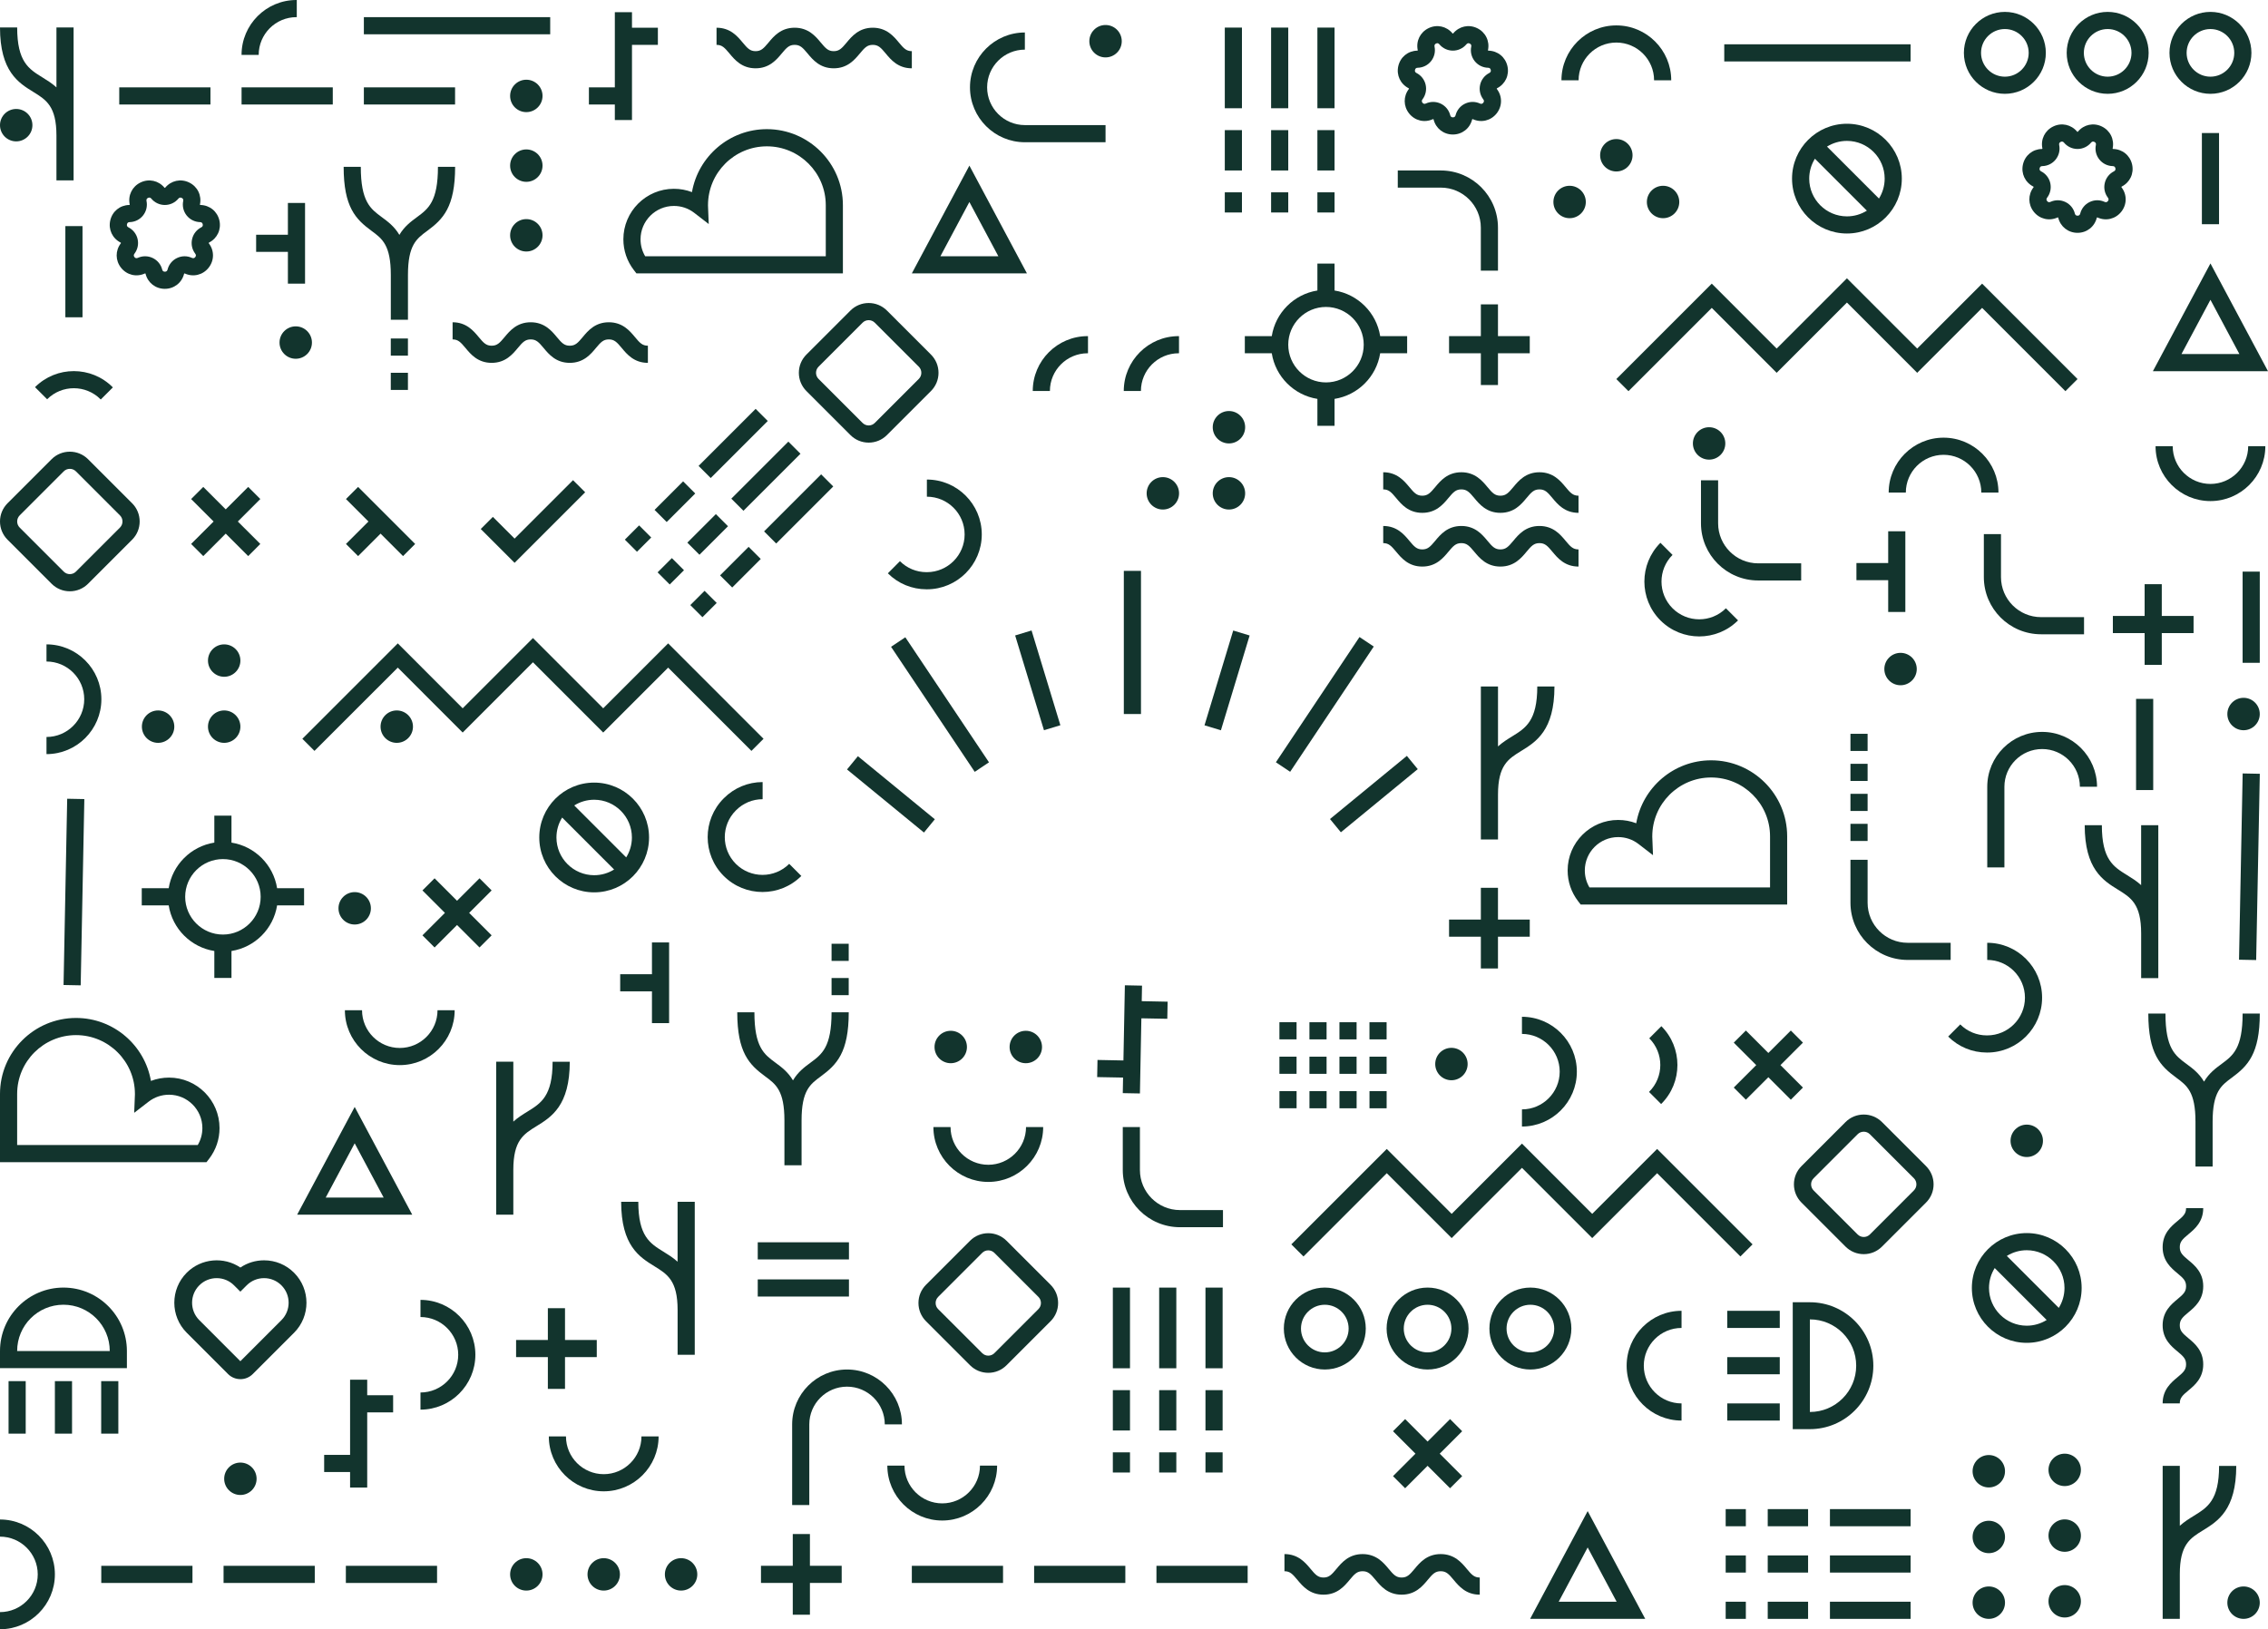 <svg xmlns="http://www.w3.org/2000/svg" viewBox="0 0 842.52 605.36"><defs><style>      .cls-1 {        isolation: isolate;      }      .cls-2 {        mix-blend-mode: multiply;      }      .cls-3 {        fill: #12342d;      }    </style></defs><g class="cls-1"><g id="Layer_2" data-name="Layer 2"><g id="Textures"><g class="cls-2"><rect class="cls-3" x="-7.15" y="328.25" width="69.22" height="6.37" transform="translate(-304.44 352.42) rotate(-88.88)"></rect><rect class="cls-3" x="800.99" y="318.86" width="69.22" height="6.37" transform="translate(497.3 1151.19) rotate(-88.88)"></rect><rect class="cls-3" x="135.17" y="6.37" width="69.22" height="6.37"></rect><rect class="cls-3" x="640.53" y="16.46" width="69.22" height="6.37"></rect><rect class="cls-3" x="37.62" y="581.79" width="33.88" height="6.37"></rect><rect class="cls-3" x="83.05" y="581.79" width="33.88" height="6.37"></rect><rect class="cls-3" x="128.48" y="581.79" width="33.88" height="6.37"></rect><rect class="cls-3" x="44.3" y="32.46" width="33.88" height="6.37"></rect><rect class="cls-3" x="89.74" y="32.46" width="33.88" height="6.37"></rect><rect class="cls-3" x="135.17" y="32.46" width="33.88" height="6.37"></rect><rect class="cls-3" x="338.73" y="581.79" width="33.88" height="6.37"></rect><rect class="cls-3" x="384.16" y="581.79" width="33.88" height="6.37"></rect><rect class="cls-3" x="429.6" y="581.79" width="33.88" height="6.37"></rect><polygon class="cls-3" points="191.16 209.12 178.59 196.55 183.09 192.05 191.16 200.12 212.87 178.41 217.38 182.91 191.16 209.12"></polygon><rect class="cls-3" x="327.78" y="276.64" width="6.37" height="36.96" transform="translate(-107.1 363.96) rotate(-50.65)"></rect><rect class="cls-3" x="346.02" y="233.83" width="6.37" height="55.9" transform="translate(-86.6 238.36) rotate(-33.78)"></rect><rect class="cls-3" x="382.32" y="234.4" width="6.37" height="36.8" transform="translate(-56.86 123.05) rotate(-16.91)"></rect><rect class="cls-3" x="417.48" y="212.11" width="6.37" height="53.19"></rect><rect class="cls-3" x="437.43" y="249.61" width="36.8" height="6.37" transform="translate(81.76 615.79) rotate(-73.15)"></rect><rect class="cls-3" x="464.17" y="258.54" width="55.95" height="6.37" transform="translate(1.25 525.78) rotate(-56.28)"></rect><rect class="cls-3" x="491.89" y="291.89" width="36.96" height="6.37" transform="translate(-71.29 391.08) rotate(-39.41)"></rect><path class="cls-3" d="M568.51,508.85c-8.39,0-15.22-6.83-15.22-15.22s6.83-15.22,15.22-15.22,15.22,6.83,15.22,15.22-6.83,15.22-15.22,15.22ZM568.51,484.79c-4.88,0-8.85,3.97-8.85,8.85s3.97,8.85,8.85,8.85,8.85-3.97,8.85-8.85-3.97-8.85-8.85-8.85Z"></path><path class="cls-3" d="M530.32,508.85c-8.39,0-15.22-6.83-15.22-15.22s6.83-15.22,15.22-15.22,15.22,6.83,15.22,15.22-6.83,15.22-15.22,15.22ZM530.32,484.79c-4.88,0-8.85,3.97-8.85,8.85s3.97,8.85,8.85,8.85,8.85-3.97,8.85-8.85-3.97-8.85-8.85-8.85Z"></path><path class="cls-3" d="M492.14,508.85c-8.39,0-15.22-6.83-15.22-15.22s6.83-15.22,15.22-15.22,15.22,6.83,15.22,15.22-6.83,15.22-15.22,15.22ZM492.14,484.79c-4.88,0-8.85,3.97-8.85,8.85s3.97,8.85,8.85,8.85,8.85-3.97,8.85-8.85-3.97-8.85-8.85-8.85Z"></path><path class="cls-3" d="M821.14,34.86c-8.39,0-15.22-6.83-15.22-15.22s6.83-15.22,15.22-15.22,15.22,6.83,15.22,15.22-6.83,15.22-15.22,15.22ZM821.14,10.79c-4.88,0-8.85,3.97-8.85,8.85s3.97,8.85,8.85,8.85,8.85-3.97,8.85-8.85-3.97-8.85-8.85-8.85Z"></path><path class="cls-3" d="M782.96,34.86c-8.39,0-15.22-6.83-15.22-15.22s6.83-15.22,15.22-15.22,15.22,6.83,15.22,15.22-6.83,15.22-15.22,15.22ZM782.96,10.79c-4.88,0-8.85,3.97-8.85,8.85s3.97,8.85,8.85,8.85,8.85-3.97,8.85-8.85-3.97-8.85-8.85-8.85Z"></path><path class="cls-3" d="M744.77,34.86c-8.39,0-15.22-6.83-15.22-15.22s6.83-15.22,15.22-15.22,15.22,6.83,15.22,15.22-6.83,15.22-15.22,15.22ZM744.77,10.79c-4.88,0-8.85,3.97-8.85,8.85s3.97,8.85,8.85,8.85,8.85-3.97,8.85-8.85-3.97-8.85-8.85-8.85Z"></path><circle class="cls-3" cx="752.9" cy="423.88" r="6.02"></circle><circle class="cls-3" cx="539.18" cy="395.35" r="6.02"></circle><circle class="cls-3" cx="706.02" cy="248.59" r="6.02"></circle><circle class="cls-3" cx="634.9" cy="164.76" r="6.02"></circle><circle class="cls-3" cx="833.44" cy="265.3" r="6.02"></circle><circle class="cls-3" cx="109.86" cy="127.28" r="6.02"></circle><circle class="cls-3" cx="410.69" cy="15.31" r="6.02"></circle><circle class="cls-3" cx="767" cy="546.14" r="6.02"></circle><circle class="cls-3" cx="738.8" cy="546.65" r="6.02"></circle><circle class="cls-3" cx="767" cy="570.56" r="6.02"></circle><circle class="cls-3" cx="738.8" cy="571.07" r="6.02"></circle><circle class="cls-3" cx="767" cy="594.97" r="6.02"></circle><circle class="cls-3" cx="738.8" cy="595.48" r="6.02"></circle><circle class="cls-3" cx="833.44" cy="595.48" r="6.02"></circle><circle class="cls-3" cx="89.3" cy="549.45" r="6.02"></circle><circle class="cls-3" cx="131.76" cy="337.49" r="6.02"></circle><circle class="cls-3" cx="147.39" cy="269.99" r="6.02"></circle><circle class="cls-3" cx="195.52" cy="584.97" r="6.02"></circle><circle class="cls-3" cx="224.27" cy="584.97" r="6.02"></circle><circle class="cls-3" cx="253.01" cy="584.97" r="6.02"></circle><circle class="cls-3" cx="195.52" cy="61.54" r="6.02"></circle><circle class="cls-3" cx="195.52" cy="87.43" r="6.02"></circle><circle class="cls-3" cx="6.02" cy="46.51" r="6.02"></circle><circle class="cls-3" cx="195.52" cy="35.64" r="6.02"></circle><rect class="cls-3" x="24.28" y="84.01" width="6.37" height="33.88"></rect><rect class="cls-3" x="817.96" y="49.43" width="6.37" height="33.88"></rect><rect class="cls-3" x="833.09" y="212.39" width="6.37" height="33.88"></rect><rect class="cls-3" x="793.51" y="259.67" width="6.37" height="33.88"></rect><rect class="cls-3" x="281.49" y="461.58" width="33.88" height="6.37"></rect><rect class="cls-3" x="281.49" y="475.37" width="33.88" height="6.37"></rect><path class="cls-3" d="M752.9,458.16c-11.24,0-20.39,9.15-20.39,20.39s9.15,20.39,20.39,20.39,20.39-9.15,20.39-20.39-9.15-20.39-20.39-20.39ZM766.92,478.55c0,2.71-.78,5.25-2.12,7.4l-19.3-19.3c2.15-1.34,4.68-2.12,7.4-2.12,7.73,0,14.02,6.29,14.02,14.02ZM738.88,478.55c0-2.71.78-5.25,2.12-7.4l19.3,19.3c-2.15,1.34-4.68,2.12-7.4,2.12-7.73,0-14.02-6.29-14.02-14.02Z"></path><path class="cls-3" d="M220.72,290.78c-11.24,0-20.39,9.15-20.39,20.39s9.15,20.39,20.39,20.39,20.39-9.15,20.39-20.39-9.15-20.39-20.39-20.39ZM234.74,311.17c0,2.71-.78,5.25-2.12,7.4l-19.3-19.3c2.15-1.34,4.68-2.12,7.4-2.12,7.73,0,14.02,6.29,14.02,14.02ZM206.71,311.17c0-2.71.78-5.25,2.12-7.4l19.3,19.3c-2.15,1.34-4.68,2.12-7.4,2.12-7.73,0-14.02-6.29-14.02-14.02Z"></path><path class="cls-3" d="M686.1,45.98c-11.24,0-20.39,9.15-20.39,20.39s9.15,20.39,20.39,20.39,20.39-9.15,20.39-20.39-9.15-20.39-20.39-20.39ZM700.12,66.37c0,2.71-.78,5.25-2.12,7.4l-19.3-19.3c2.15-1.34,4.68-2.12,7.4-2.12,7.73,0,14.02,6.29,14.02,14.02ZM672.09,66.37c0-2.71.78-5.25,2.12-7.4l19.3,19.3c-2.15,1.34-4.68,2.12-7.4,2.12-7.73,0-14.02-6.29-14.02-14.02Z"></path><polygon class="cls-3" points="669.76 387.4 665.26 382.9 656.91 391.24 648.56 382.9 644.06 387.4 652.41 395.75 644.06 404.09 648.56 408.6 656.91 400.25 665.26 408.6 669.76 404.09 661.41 395.75 669.76 387.4"></polygon><polygon class="cls-3" points="543.17 531.78 538.67 527.27 530.32 535.62 521.98 527.27 517.48 531.78 525.82 540.12 517.48 548.47 521.98 552.97 530.32 544.63 538.67 552.97 543.17 548.47 534.83 540.12 543.17 531.78"></polygon><polygon class="cls-3" points="182.63 330.84 178.13 326.34 169.78 334.69 161.44 326.34 156.93 330.84 165.28 339.19 156.93 347.53 161.44 352.04 169.78 343.69 178.13 352.04 182.63 347.53 174.28 339.19 182.63 330.84"></polygon><polygon class="cls-3" points="312.67 581.78 300.87 581.78 300.87 569.98 294.5 569.98 294.5 581.78 282.69 581.78 282.69 588.15 294.5 588.15 294.5 599.96 300.87 599.96 300.87 588.15 312.67 588.15 312.67 581.78"></polygon><polygon class="cls-3" points="814.87 228.86 803.06 228.86 803.06 217.06 796.69 217.06 796.69 228.86 784.89 228.86 784.89 235.23 796.69 235.23 796.69 247.04 803.06 247.04 803.06 235.23 814.87 235.23 814.87 228.86"></polygon><polygon class="cls-3" points="92.2 180.92 83.85 189.26 75.51 180.92 71 185.42 79.35 193.77 71 202.11 75.51 206.62 83.85 198.27 92.2 206.62 96.7 202.11 88.35 193.77 96.7 185.42 92.2 180.92"></polygon><polygon class="cls-3" points="568.28 341.67 556.47 341.67 556.47 329.87 550.11 329.87 550.11 341.67 538.3 341.67 538.3 348.04 550.11 348.04 550.11 359.84 556.47 359.84 556.47 348.04 568.28 348.04 568.28 341.67"></polygon><polygon class="cls-3" points="221.69 497.88 209.89 497.88 209.89 486.07 203.52 486.07 203.52 497.88 191.72 497.88 191.72 504.24 203.52 504.24 203.52 516.05 209.89 516.05 209.89 504.24 221.69 504.24 221.69 497.88"></polygon><polygon class="cls-3" points="568.28 124.89 556.47 124.89 556.47 113.09 550.11 113.09 550.11 124.89 538.3 124.89 538.3 131.26 550.11 131.26 550.11 143.06 556.47 143.06 556.47 131.26 568.28 131.26 568.28 124.89"></polygon><path class="cls-3" d="M522.73,124.89h-10.02c-1.37-8.7-8.26-15.58-16.95-16.95v-10.01h-6.37v10.01c-8.7,1.37-15.58,8.26-16.95,16.95h-10.01v6.37h10.01c1.37,8.7,8.26,15.58,16.95,16.95v10.01h6.37v-10.01c8.7-1.37,15.58-8.26,16.95-16.95h10.02v-6.37ZM492.58,142.09c-7.73,0-14.02-6.29-14.02-14.02s6.29-14.02,14.02-14.02,14.02,6.29,14.02,14.02-6.29,14.02-14.02,14.02Z"></path><path class="cls-3" d="M112.96,330.03h-10.02c-1.37-8.7-8.26-15.58-16.95-16.95v-10.01h-6.37v10.01c-8.7,1.37-15.58,8.26-16.95,16.95h-10.01v6.37h10.01c1.37,8.7,8.26,15.58,16.95,16.95v10.01h6.37v-10.01c8.7-1.37,15.58-8.26,16.95-16.95h10.02v-6.37ZM82.81,347.24c-7.73,0-14.02-6.29-14.02-14.02s6.29-14.02,14.02-14.02,14.02,6.29,14.02,14.02-6.29,14.02-14.02,14.02Z"></path><rect class="cls-3" x="679.79" y="560.72" width="29.97" height="6.37"></rect><rect class="cls-3" x="679.79" y="577.93" width="29.97" height="6.37"></rect><rect class="cls-3" x="679.79" y="595.13" width="29.97" height="6.37"></rect><rect class="cls-3" x="656.68" y="560.72" width="14.99" height="6.37"></rect><rect class="cls-3" x="656.68" y="577.93" width="14.99" height="6.37"></rect><rect class="cls-3" x="656.68" y="595.13" width="14.99" height="6.37"></rect><rect class="cls-3" x="641.06" y="560.72" width="7.49" height="6.37"></rect><rect class="cls-3" x="641.06" y="577.93" width="7.49" height="6.37"></rect><rect class="cls-3" x="641.06" y="595.13" width="7.49" height="6.37"></rect><rect class="cls-3" x="257.37" y="161.58" width="29.97" height="6.37" transform="translate(-36.73 240.84) rotate(-45)"></rect><rect class="cls-3" x="269.53" y="173.74" width="29.97" height="6.37" transform="translate(-41.77 253.01) rotate(-45)"></rect><rect class="cls-3" x="281.7" y="185.91" width="29.97" height="6.37" transform="translate(-46.81 265.17) rotate(-45)"></rect><rect class="cls-3" x="243.22" y="183.22" width="14.99" height="6.37" transform="translate(-58.38 231.88) rotate(-45)"></rect><rect class="cls-3" x="255.38" y="195.39" width="14.99" height="6.37" transform="translate(-63.41 244.04) rotate(-45)"></rect><rect class="cls-3" x="267.55" y="207.55" width="14.99" height="6.37" transform="translate(-68.45 256.21) rotate(-45)"></rect><rect class="cls-3" x="233.27" y="196.92" width="7.49" height="6.37" transform="translate(-72.07 226.21) rotate(-45)"></rect><rect class="cls-3" x="245.44" y="209.08" width="7.49" height="6.37" transform="translate(-77.11 238.37) rotate(-45)"></rect><rect class="cls-3" x="257.6" y="221.24" width="7.49" height="6.37" transform="translate(-82.15 250.53) rotate(-45)"></rect><rect class="cls-3" x="413.4" y="478.42" width="6.37" height="29.97"></rect><rect class="cls-3" x="430.61" y="478.42" width="6.37" height="29.97"></rect><rect class="cls-3" x="447.81" y="478.42" width="6.37" height="29.97"></rect><rect class="cls-3" x="413.4" y="516.52" width="6.37" height="14.99"></rect><rect class="cls-3" x="430.61" y="516.52" width="6.37" height="14.99"></rect><rect class="cls-3" x="447.81" y="516.52" width="6.37" height="14.99"></rect><rect class="cls-3" x="413.4" y="539.63" width="6.37" height="7.49"></rect><rect class="cls-3" x="430.61" y="539.63" width="6.37" height="7.49"></rect><rect class="cls-3" x="447.81" y="539.63" width="6.37" height="7.49"></rect><rect class="cls-3" x="454.99" y="10.25" width="6.37" height="29.97"></rect><rect class="cls-3" x="472.19" y="10.25" width="6.37" height="29.97"></rect><rect class="cls-3" x="489.39" y="10.25" width="6.37" height="29.97"></rect><rect class="cls-3" x="454.99" y="48.35" width="6.37" height="14.99"></rect><rect class="cls-3" x="472.19" y="48.35" width="6.37" height="14.99"></rect><rect class="cls-3" x="489.39" y="48.35" width="6.37" height="14.99"></rect><rect class="cls-3" x="454.99" y="71.46" width="6.37" height="7.49"></rect><rect class="cls-3" x="472.19" y="71.46" width="6.37" height="7.49"></rect><rect class="cls-3" x="489.39" y="71.46" width="6.37" height="7.49"></rect><path class="cls-3" d="M314.66,508.85c11.24,0,20.39,9.15,20.39,20.39h-6.37c0-7.73-6.29-14.02-14.02-14.02s-14.02,6.29-14.02,14.02v29.97h-6.37v-29.97c0-11.24,9.15-20.39,20.39-20.39Z"></path><path class="cls-3" d="M360.33,32.46c0-11.24,9.15-20.39,20.39-20.39v6.37c-7.73,0-14.02,6.29-14.02,14.02s6.29,14.02,14.02,14.02h29.97v6.37h-29.97c-11.24,0-20.39-9.15-20.39-20.39Z"></path><path class="cls-3" d="M758.62,271.94c11.24,0,20.39,9.15,20.39,20.39h-6.37c0-7.73-6.29-14.02-14.02-14.02-7.73,0-14.02,6.29-14.02,14.02v29.97s-6.37,0-6.37,0v-29.97c0-11.24,9.15-20.39,20.39-20.39Z"></path><polygon class="cls-3" points="701.43 197.4 701.43 209.2 689.63 209.2 689.63 215.57 701.43 215.57 701.43 227.38 707.8 227.38 707.8 197.4 701.43 197.4"></polygon><polygon class="cls-3" points="242.19 350.17 242.19 361.98 230.39 361.98 230.39 368.34 242.19 368.34 242.19 380.15 248.56 380.15 248.56 350.17 242.19 350.17"></polygon><polygon class="cls-3" points="128.52 185.42 136.87 193.77 128.52 202.11 133.03 206.62 141.37 198.27 149.72 206.62 154.22 202.11 133.03 180.92 128.52 185.42"></polygon><polygon class="cls-3" points="106.95 75.41 106.95 87.22 95.15 87.22 95.15 93.58 106.95 93.58 106.95 105.39 113.32 105.39 113.32 75.41 106.95 75.41"></polygon><polygon class="cls-3" points="407.58 400.2 417.2 400.38 417.09 406.16 423.46 406.28 424 378.36 433.63 378.54 433.75 372.18 424.13 371.99 424.24 366.22 417.87 366.09 417.33 394.02 407.7 393.83 407.58 400.2"></polygon><polygon class="cls-3" points="146.04 518.41 136.41 518.41 136.41 512.64 130.05 512.64 130.05 540.57 120.42 540.57 120.42 546.94 130.05 546.94 130.05 552.71 136.41 552.71 136.41 524.78 146.04 524.78 146.04 518.41"></polygon><polygon class="cls-3" points="244.39 10.3 234.77 10.3 234.77 4.53 228.4 4.53 228.4 32.46 218.77 32.46 218.77 38.83 228.4 38.83 228.4 44.6 234.77 44.6 234.77 16.67 244.39 16.67 244.39 10.3"></polygon><path class="cls-3" d="M23.57,478.41c-13,0-23.57,10.57-23.57,23.57v6.37h47.14v-6.37c0-13-10.57-23.57-23.57-23.57ZM6.37,501.98c0-9.5,7.7-17.2,17.2-17.2s17.2,7.7,17.2,17.2H6.37Z"></path><rect class="cls-3" x="3.18" y="513.17" width="6.37" height="19.51"></rect><rect class="cls-3" x="20.39" y="513.17" width="6.37" height="19.51"></rect><rect class="cls-3" x="37.59" y="513.17" width="6.37" height="19.51"></rect><path class="cls-3" d="M695.91,507.43c0-13-10.57-23.57-23.57-23.57h-6.37v6.37s0,34.41,0,34.41v6.37h6.37c13,0,23.57-10.57,23.57-23.57ZM672.34,490.23c9.5,0,17.2,7.7,17.2,17.2,0,9.5-7.7,17.2-17.2,17.2v-34.41Z"></path><rect class="cls-3" x="641.64" y="487.04" width="19.51" height="6.37"></rect><rect class="cls-3" x="641.64" y="504.25" width="19.51" height="6.37"></rect><rect class="cls-3" x="641.64" y="521.45" width="19.51" height="6.37"></rect><path class="cls-3" d="M604.27,507.43c0-11.24,9.15-20.39,20.39-20.39v6.37c-7.73,0-14.02,6.29-14.02,14.02s6.29,14.02,14.02,14.02v6.37c-11.24,0-20.39-9.15-20.39-20.39Z"></path><path class="cls-3" d="M616.82,230.51c-7.95-7.95-7.95-20.88,0-28.83l4.5,4.5c-5.47,5.47-5.47,14.36,0,19.83s14.36,5.47,19.83,0l4.5,4.5c-7.95,7.95-20.88,7.95-28.83,0Z"></path><path class="cls-3" d="M224.27,554.11c-11.24,0-20.39-9.15-20.39-20.39h6.37c0,7.73,6.29,14.02,14.02,14.02s14.02-6.29,14.02-14.02h6.37c0,11.24-9.15,20.39-20.39,20.39Z"></path><path class="cls-3" d="M738.22,391.08h-.13c-5.43,0-10.53-2.11-14.38-5.94l4.49-4.51c2.64,2.63,6.15,4.08,9.88,4.08h.13c7.73,0,14.02-6.29,14.02-14.02s-6.29-14.02-14.02-14.02v-6.37c11.24,0,20.39,9.15,20.39,20.39s-9.15,20.39-20.39,20.39Z"></path><path class="cls-3" d="M344.33,218.96h-.13c-5.43,0-10.53-2.11-14.38-5.94l4.49-4.51c2.64,2.63,6.15,4.08,9.88,4.08h.13c7.73,0,14.02-6.29,14.02-14.02s-6.29-14.02-14.02-14.02v-6.37c11.24,0,20.39,9.15,20.39,20.39s-9.15,20.39-20.39,20.39Z"></path><path class="cls-3" d="M268.85,296.64l.09-.09c3.84-3.84,8.94-5.96,14.36-5.97v6.37c-3.72,0-7.22,1.46-9.86,4.1l-.09.09c-5.47,5.47-5.47,14.36,0,19.83s14.36,5.47,19.83,0l4.5,4.5c-7.95,7.95-20.88,7.95-28.83,0-7.95-7.95-7.95-20.88,0-28.83Z"></path><path class="cls-3" d="M612.67,385.79l4.5-4.5c7.95,7.95,7.95,20.88,0,28.83l-.09.09-4.5-4.5.09-.09c5.47-5.47,5.47-14.36,0-19.83Z"></path><path class="cls-3" d="M390.02,145.28h-6.37c0-11.24,9.15-20.39,20.39-20.39h.13v6.37h-.13c-7.73,0-14.02,6.29-14.02,14.02Z"></path><path class="cls-3" d="M17.51,148.35l-4.5-4.5c7.95-7.95,20.88-7.95,28.83,0l.09.09-4.5,4.5-.09-.09c-5.47-5.47-14.36-5.47-19.83,0Z"></path><path class="cls-3" d="M96.1,20.39h-6.37c0-11.24,9.15-20.39,20.39-20.39h.13v6.37h-.13c-7.73,0-14.02,6.29-14.02,14.02Z"></path><path class="cls-3" d="M423.83,145.28h-6.37c0-11.24,9.15-20.39,20.39-20.39h.13v6.37h-.13c-7.73,0-14.02,6.29-14.02,14.02Z"></path><path class="cls-3" d="M800.75,165.79h6.37c0,7.73,6.29,14.02,14.02,14.02s14.02-6.29,14.02-14.02h6.37c0,11.24-9.15,20.39-20.39,20.39s-20.39-9.15-20.39-20.39Z"></path><path class="cls-3" d="M128.12,375.36h6.37c0,7.73,6.29,14.02,14.02,14.02s14.02-6.29,14.02-14.02h6.37c0,11.24-9.15,20.39-20.39,20.39s-20.39-9.15-20.39-20.39Z"></path><circle class="cls-3" cx="353.18" cy="389.02" r="6.02"></circle><circle class="cls-3" cx="381.07" cy="389.02" r="6.02"></circle><path class="cls-3" d="M346.74,418.76h6.37c0,7.73,6.29,14.02,14.02,14.02s14.02-6.29,14.02-14.02h6.37c0,11.24-9.15,20.39-20.39,20.39s-20.39-9.15-20.39-20.39Z"></path><path class="cls-3" d="M329.63,544.57h6.37c0,7.73,6.29,14.02,14.02,14.02s14.02-6.29,14.02-14.02h6.37c0,11.24-9.15,20.39-20.39,20.39s-20.39-9.15-20.39-20.39Z"></path><path class="cls-3" d="M565.38,418.57v-6.37c7.73,0,14.02-6.29,14.02-14.02s-6.29-14.02-14.02-14.02v-6.37c11.24,0,20.39,9.15,20.39,20.39s-9.15,20.39-20.39,20.39Z"></path><path class="cls-3" d="M742.39,183.01h-6.37c0-7.73-6.29-14.02-14.02-14.02s-14.02,6.29-14.02,14.02h-6.37c0-11.24,9.15-20.39,20.39-20.39s20.39,9.15,20.39,20.39Z"></path><path class="cls-3" d="M17.27,280.2v-6.37c7.73,0,14.02-6.29,14.02-14.02s-6.29-14.02-14.02-14.02v-6.37c11.24,0,20.39,9.15,20.39,20.39s-9.15,20.39-20.39,20.39Z"></path><path class="cls-3" d="M620.83,29.83h-6.37c0-7.73-6.29-14.02-14.02-14.02s-14.02,6.29-14.02,14.02h-6.37c0-11.24,9.15-20.39,20.39-20.39s20.39,9.15,20.39,20.39Z"></path><path class="cls-3" d="M0,605.36v-6.37c7.73,0,14.02-6.29,14.02-14.02s-6.29-14.02-14.02-14.02v-6.37c11.24,0,20.39,9.15,20.39,20.39s-9.15,20.39-20.39,20.39Z"></path><path class="cls-3" d="M156.2,523.76v-6.37c7.73,0,14.02-6.29,14.02-14.02s-6.29-14.02-14.02-14.02v-6.37c11.24,0,20.39,9.15,20.39,20.39s-9.15,20.39-20.39,20.39Z"></path><polygon class="cls-3" points="604.95 145.34 600.44 140.84 635.89 105.39 660 129.51 686.1 103.41 712.2 129.51 736.32 105.39 771.77 140.84 767.26 145.34 736.32 114.4 712.2 138.52 686.1 112.41 660 138.52 635.89 114.4 604.95 145.34"></polygon><polygon class="cls-3" points="116.82 279 112.32 274.5 147.77 239.05 171.88 263.17 197.98 237.07 224.08 263.17 248.2 239.05 283.64 274.5 279.14 279 248.2 248.06 224.08 272.18 197.98 246.07 171.88 272.18 147.77 248.06 116.82 279"></polygon><polygon class="cls-3" points="484.22 466.85 479.71 462.35 515.16 426.9 539.27 451.02 565.38 424.91 591.48 451.02 615.59 426.9 651.04 462.35 646.53 466.85 615.59 435.91 591.48 460.02 565.38 433.92 539.27 460.02 515.16 435.91 484.22 466.85"></polygon><path class="cls-3" d="M774.18,235.67h-15.98c-11.71,0-21.24-9.53-21.24-21.24v-15.98h6.37v15.98c0,8.2,6.67,14.87,14.87,14.87h15.98v6.37Z"></path><path class="cls-3" d="M724.63,356.67h-15.98c-11.71,0-21.24-9.53-21.24-21.24v-15.98h6.37v15.98c0,8.2,6.67,14.87,14.87,14.87h15.98v6.37Z"></path><path class="cls-3" d="M669.1,215.68h-15.98c-11.71,0-21.24-9.53-21.24-21.24v-15.98h6.37v15.98c0,8.2,6.67,14.87,14.87,14.87h15.98v6.37Z"></path><path class="cls-3" d="M454.31,455.98h-15.98c-11.71,0-21.24-9.53-21.24-21.24v-15.98h6.37v15.98c0,8.2,6.67,14.87,14.87,14.87h15.98v6.37Z"></path><path class="cls-3" d="M519.25,63.34h15.98c11.71,0,21.24,9.53,21.24,21.24v15.98h-6.37v-15.98c0-8.2-6.67-14.87-14.87-14.87h-15.98v-6.37Z"></path><path class="cls-3" d="M663.91,336.09h-76.71l-.96-1.24c-2.54-3.31-3.89-7.26-3.89-11.43,0-10.34,8.41-18.76,18.76-18.76,2.34,0,4.6.42,6.72,1.23,2.31-13.27,13.91-23.39,27.82-23.39,15.57,0,28.25,12.67,28.25,28.24v25.34ZM590.45,329.72h67.09v-18.97c0-12.06-9.81-21.87-21.88-21.87s-21.87,9.81-21.87,21.87c0,.07,0,.13,0,.2l.27,6.8-5.39-4.16c-2.18-1.68-4.79-2.56-7.55-2.56-6.83,0-12.39,5.56-12.39,12.39,0,2.25.59,4.4,1.72,6.3Z"></path><path class="cls-3" d="M313.13,101.58h-76.71l-.96-1.24c-2.54-3.31-3.89-7.26-3.89-11.43,0-10.34,8.41-18.76,18.76-18.76,2.34,0,4.6.42,6.72,1.23,2.31-13.27,13.91-23.39,27.82-23.39,15.57,0,28.25,12.67,28.25,28.24v25.34ZM239.67,95.21h67.09v-18.97c0-12.06-9.81-21.87-21.88-21.87s-21.87,9.81-21.87,21.87c0,.07,0,.13,0,.2l.27,6.8-5.39-4.16c-2.18-1.68-4.79-2.56-7.55-2.56-6.83,0-12.39,5.56-12.39,12.39,0,2.25.59,4.4,1.72,6.3Z"></path><path class="cls-3" d="M0,406.47c0-15.57,12.67-28.24,28.25-28.24,13.92,0,25.52,10.12,27.82,23.39,2.12-.81,4.39-1.23,6.72-1.23,10.34,0,18.76,8.41,18.76,18.76,0,4.17-1.34,8.12-3.89,11.43l-.96,1.24H0v-25.34ZM75.18,419.14c0-6.83-5.56-12.39-12.39-12.39-2.76,0-5.37.89-7.55,2.56l-5.39,4.16.27-6.8c0-.07,0-.13,0-.2,0-12.06-9.81-21.87-21.87-21.87-12.06,0-21.88,9.81-21.88,21.87v18.97s67.09,0,67.09,0c1.13-1.9,1.72-4.06,1.72-6.3Z"></path><path class="cls-3" d="M153.14,451.33h-42.76l21.38-40.04,21.38,40.04ZM121,444.96h21.52l-10.76-20.16-10.76,20.16Z"></path><path class="cls-3" d="M381.49,101.58h-42.76l21.38-40.04,21.38,40.04ZM349.35,95.21h21.52l-10.76-20.16-10.76,20.16Z"></path><path class="cls-3" d="M842.52,137.92h-42.76l21.38-40.04,21.38,40.04ZM810.38,131.55h21.52l-10.76-20.16-10.76,20.16Z"></path><path class="cls-3" d="M611.17,601.5h-42.76l21.38-40.04,21.38,40.04ZM579.03,595.13h21.52l-10.76-20.16-10.76,20.16Z"></path><path class="cls-3" d="M539.72,49.98c-3.45,0-6.34-2.25-7.17-5.6,0-.03-.02-.08-.09-.11-.07-.04-.12-.01-.15,0-3.14,1.44-6.7.59-8.85-2.11-2.15-2.7-2.19-6.36-.09-9.1.02-.02.05-.06.03-.14s-.07-.1-.09-.12c-3.08-1.56-4.64-4.87-3.87-8.24.77-3.37,3.61-5.68,7.06-5.74.03,0,.08,0,.13-.06.05-.06.04-.12.03-.14-.7-3.38.92-6.66,4.03-8.16,3.11-1.5,6.68-.72,8.89,1.94.02.02.05.06.13.06s.12-.04.13-.06h0c2.21-2.66,5.78-3.44,8.89-1.94,3.11,1.5,4.73,4.78,4.03,8.16,0,.03-.02.08.03.14.05.06.1.06.13.06,3.45.07,6.29,2.38,7.06,5.74.77,3.37-.79,6.68-3.87,8.24-.02.01-.07.04-.09.12s.01.12.03.14c2.1,2.74,2.06,6.4-.09,9.1-2.15,2.7-5.71,3.55-8.85,2.11-.02-.01-.07-.03-.15,0-.07.04-.09.09-.09.11-.83,3.35-3.72,5.6-7.17,5.6ZM532.39,37.87c.97,0,1.94.22,2.84.65,1.76.85,3.04,2.42,3.51,4.31.13.51.46.77.99.77s.86-.26.99-.77c.47-1.89,1.75-3.47,3.51-4.31,1.76-.85,3.78-.87,5.56-.05.48.22.89.12,1.22-.29.33-.41.33-.84.01-1.26-1.19-1.55-1.62-3.53-1.18-5.43.43-1.9,1.68-3.5,3.42-4.38.47-.24.65-.62.53-1.14-.12-.52-.45-.78-.97-.79-1.95-.04-3.77-.94-4.99-2.46-1.22-1.53-1.69-3.5-1.29-5.41.11-.52-.08-.9-.56-1.13-.48-.23-.89-.14-1.23.27-1.25,1.5-3.08,2.36-5.03,2.36s-3.79-.86-5.03-2.36c-.34-.41-.75-.5-1.23-.27-.48.23-.66.61-.56,1.13.4,1.91-.07,3.88-1.29,5.41-1.22,1.53-3.03,2.42-4.99,2.46-.53,0-.86.28-.97.79-.12.52.06.9.53,1.14,1.74.88,2.99,2.48,3.42,4.38.43,1.9,0,3.88-1.18,5.43-.32.42-.32.84.01,1.26.33.41.74.51,1.22.29.87-.4,1.8-.6,2.72-.6Z"></path><path class="cls-3" d="M771.77,86.51c-3.45,0-6.34-2.25-7.17-5.6,0-.03-.02-.08-.09-.11-.07-.04-.12-.01-.15,0-3.14,1.44-6.7.59-8.85-2.11-2.15-2.7-2.19-6.36-.09-9.1.02-.02.05-.06.03-.14s-.07-.1-.09-.12c-3.08-1.56-4.64-4.87-3.87-8.24.77-3.37,3.61-5.68,7.06-5.74.03,0,.08,0,.13-.06.05-.06.04-.12.03-.14-.7-3.38.92-6.66,4.03-8.16,3.11-1.5,6.68-.72,8.89,1.94.02.02.05.06.13.06s.12-.04.13-.06h0c2.21-2.66,5.78-3.44,8.89-1.94,3.11,1.5,4.73,4.78,4.03,8.16,0,.03-.02.08.03.14.05.06.1.06.13.06,3.45.07,6.29,2.38,7.06,5.74.77,3.37-.79,6.68-3.87,8.24-.02.01-.07.04-.09.12s.01.12.03.14c2.1,2.74,2.06,6.4-.09,9.1-2.15,2.7-5.71,3.55-8.85,2.11-.02-.01-.07-.03-.15,0-.07.04-.09.09-.09.11-.83,3.35-3.72,5.6-7.17,5.6ZM764.43,74.41c.97,0,1.94.22,2.84.65,1.76.85,3.04,2.42,3.51,4.31.13.51.46.77.99.77s.86-.26.99-.77c.47-1.89,1.75-3.47,3.51-4.31,1.76-.85,3.78-.87,5.56-.05.48.22.89.12,1.22-.29.33-.41.33-.84.01-1.26-1.19-1.55-1.62-3.53-1.18-5.43.43-1.9,1.68-3.5,3.42-4.38.47-.24.65-.62.53-1.14-.12-.52-.45-.78-.97-.79-1.95-.04-3.77-.94-4.99-2.46-1.22-1.53-1.69-3.5-1.29-5.41.11-.52-.08-.9-.56-1.13-.48-.23-.89-.14-1.23.27-1.25,1.5-3.08,2.36-5.03,2.36s-3.79-.86-5.03-2.36c-.34-.41-.75-.5-1.23-.27-.48.23-.66.61-.56,1.13.4,1.91-.07,3.88-1.29,5.41-1.22,1.53-3.03,2.42-4.99,2.46-.53,0-.86.28-.97.79-.12.52.06.9.53,1.14,1.74.88,2.99,2.48,3.42,4.38.43,1.9,0,3.88-1.18,5.43-.32.42-.32.84.01,1.26.33.41.74.51,1.22.29.87-.4,1.8-.6,2.72-.6Z"></path><path class="cls-3" d="M61.24,107.32c-3.45,0-6.34-2.25-7.17-5.6,0-.03-.02-.08-.09-.11-.07-.04-.12-.01-.15,0-3.14,1.44-6.7.59-8.85-2.11-2.15-2.7-2.19-6.36-.09-9.1.02-.02.05-.06.03-.14s-.07-.1-.09-.12c-3.08-1.56-4.64-4.87-3.87-8.24.77-3.37,3.61-5.68,7.06-5.74.03,0,.08,0,.13-.06.05-.06.04-.12.03-.14-.7-3.38.92-6.66,4.03-8.16,3.11-1.5,6.68-.72,8.89,1.94.02.02.05.06.13.06s.12-.04.13-.06h0c2.21-2.66,5.78-3.44,8.89-1.94,3.11,1.5,4.73,4.78,4.03,8.16,0,.03-.02.08.03.14.05.06.1.06.13.06,3.45.07,6.29,2.38,7.06,5.74.77,3.37-.79,6.68-3.87,8.24-.02.01-.07.04-.09.12s.01.12.03.14c2.1,2.74,2.06,6.4-.09,9.1-2.15,2.7-5.71,3.55-8.85,2.11-.02-.01-.07-.03-.15,0-.07.04-.09.09-.09.11-.83,3.35-3.72,5.6-7.17,5.6ZM53.91,95.22c.97,0,1.94.22,2.84.65,1.76.85,3.04,2.42,3.51,4.31.13.51.46.77.99.77s.86-.26.99-.77c.47-1.89,1.75-3.47,3.51-4.31,1.76-.85,3.78-.87,5.56-.05.48.22.89.12,1.22-.29.33-.41.33-.84.01-1.26-1.19-1.55-1.62-3.53-1.18-5.43.43-1.9,1.68-3.5,3.42-4.38.47-.24.65-.62.53-1.14-.12-.52-.45-.78-.97-.79-1.95-.04-3.77-.94-4.99-2.46-1.22-1.53-1.69-3.5-1.29-5.41.11-.52-.08-.9-.56-1.13-.48-.23-.89-.14-1.23.27-1.25,1.5-3.08,2.36-5.03,2.36s-3.79-.86-5.03-2.36c-.34-.41-.75-.5-1.23-.27-.48.23-.66.61-.56,1.13.4,1.91-.07,3.88-1.29,5.41-1.22,1.53-3.03,2.42-4.99,2.46-.53,0-.86.28-.97.79-.12.52.06.9.53,1.14,1.74.88,2.99,2.48,3.42,4.38.43,1.9,0,3.88-1.18,5.43-.32.42-.32.84.01,1.26.33.41.74.51,1.22.29.87-.4,1.8-.6,2.72-.6Z"></path><path class="cls-3" d="M333.92,15.8c-1.93-2.32-4.58-5.5-9.7-5.5s-7.77,3.18-9.7,5.5c-1.81,2.17-2.76,3.21-4.81,3.21s-3-1.04-4.81-3.21c-1.93-2.32-4.58-5.5-9.7-5.5s-7.77,3.18-9.7,5.5c-1.81,2.17-2.76,3.21-4.81,3.21s-3-1.04-4.81-3.21c-1.93-2.32-4.58-5.5-9.7-5.5v6.37c2.05,0,3,1.04,4.81,3.21,1.93,2.32,4.58,5.5,9.7,5.5s7.77-3.18,9.7-5.5c1.81-2.17,2.76-3.21,4.81-3.21s3,1.04,4.81,3.21c1.93,2.32,4.58,5.5,9.7,5.5s7.77-3.18,9.7-5.5c1.81-2.17,2.76-3.21,4.81-3.21s3.01,1.04,4.81,3.21c1.93,2.32,4.58,5.5,9.7,5.5v-6.37c-2.05,0-3.01-1.04-4.81-3.21Z"></path><path class="cls-3" d="M235.87,125.24c-1.93-2.32-4.58-5.5-9.7-5.5s-7.77,3.18-9.7,5.5c-1.81,2.17-2.76,3.21-4.81,3.21s-3-1.04-4.81-3.21c-1.93-2.32-4.58-5.5-9.7-5.5s-7.77,3.18-9.7,5.5c-1.81,2.17-2.76,3.21-4.81,3.21s-3-1.04-4.81-3.21c-1.93-2.32-4.58-5.5-9.7-5.5v6.37c2.05,0,3,1.04,4.81,3.21,1.93,2.32,4.58,5.5,9.7,5.5s7.77-3.18,9.7-5.5c1.81-2.17,2.76-3.21,4.81-3.21s3,1.04,4.81,3.21c1.93,2.32,4.58,5.5,9.7,5.5s7.77-3.18,9.7-5.5c1.81-2.17,2.76-3.21,4.81-3.21s3.01,1.04,4.81,3.21c1.93,2.32,4.58,5.5,9.7,5.5v-6.37c-2.05,0-3.01-1.04-4.81-3.21Z"></path><path class="cls-3" d="M544.89,582.93c-1.93-2.32-4.58-5.5-9.7-5.5s-7.77,3.18-9.7,5.5c-1.81,2.17-2.76,3.21-4.81,3.21s-3-1.04-4.81-3.21c-1.93-2.32-4.58-5.5-9.7-5.5s-7.77,3.18-9.7,5.5c-1.81,2.17-2.76,3.21-4.81,3.21s-3-1.04-4.81-3.21c-1.93-2.32-4.58-5.5-9.7-5.5v6.37c2.05,0,3,1.04,4.81,3.21,1.93,2.32,4.58,5.5,9.7,5.5s7.77-3.18,9.7-5.5c1.81-2.17,2.76-3.21,4.81-3.21s3,1.04,4.81,3.21c1.93,2.32,4.58,5.5,9.7,5.5s7.77-3.18,9.7-5.5c1.81-2.17,2.76-3.21,4.81-3.21s3.01,1.04,4.81,3.21c1.93,2.32,4.58,5.5,9.7,5.5v-6.37c-2.05,0-3.01-1.04-4.81-3.21Z"></path><path class="cls-3" d="M581.58,180.97c-1.93-2.32-4.58-5.5-9.7-5.5s-7.77,3.18-9.7,5.5c-1.81,2.17-2.76,3.21-4.81,3.21s-3-1.04-4.81-3.21c-1.93-2.32-4.58-5.5-9.7-5.5s-7.77,3.18-9.7,5.5c-1.81,2.17-2.76,3.21-4.81,3.21s-3-1.04-4.81-3.21c-1.93-2.32-4.58-5.5-9.7-5.5v6.37c2.05,0,3,1.04,4.81,3.21,1.93,2.32,4.58,5.5,9.7,5.5s7.77-3.18,9.7-5.5c1.81-2.17,2.76-3.21,4.81-3.21s3,1.04,4.81,3.21c1.93,2.32,4.58,5.5,9.7,5.5s7.77-3.18,9.7-5.5c1.81-2.17,2.76-3.21,4.81-3.21s3.01,1.04,4.81,3.21c1.93,2.32,4.58,5.5,9.7,5.5v-6.37c-2.05,0-3.01-1.04-4.81-3.21Z"></path><path class="cls-3" d="M581.58,200.93c-1.93-2.32-4.58-5.5-9.7-5.5s-7.77,3.18-9.7,5.5c-1.81,2.17-2.76,3.21-4.81,3.21s-3-1.04-4.81-3.21c-1.93-2.32-4.58-5.5-9.7-5.5s-7.77,3.18-9.7,5.5c-1.81,2.17-2.76,3.21-4.81,3.21s-3-1.04-4.81-3.21c-1.93-2.32-4.58-5.5-9.7-5.5v6.37c2.05,0,3,1.04,4.81,3.21,1.93,2.32,4.58,5.5,9.7,5.5s7.77-3.18,9.7-5.5c1.81-2.17,2.76-3.21,4.81-3.21s3,1.04,4.81,3.21c1.93,2.32,4.58,5.5,9.7,5.5s7.77-3.18,9.7-5.5c1.81-2.17,2.76-3.21,4.81-3.21s3.01,1.04,4.81,3.21c1.93,2.32,4.58,5.5,9.7,5.5v-6.37c-2.05,0-3.01-1.04-4.81-3.21Z"></path><path class="cls-3" d="M812.96,516.63c2.32-1.93,5.5-4.58,5.5-9.7s-3.18-7.77-5.5-9.7c-2.17-1.81-3.21-2.76-3.21-4.81s1.04-3,3.21-4.81c2.32-1.93,5.5-4.58,5.5-9.7s-3.18-7.77-5.5-9.7c-2.17-1.81-3.21-2.76-3.21-4.81s1.04-3,3.21-4.81c2.32-1.93,5.5-4.58,5.5-9.7h-6.37c0,2.05-1.04,3-3.21,4.81-2.32,1.93-5.5,4.58-5.5,9.7s3.18,7.77,5.5,9.7c2.17,1.81,3.21,2.76,3.21,4.81s-1.04,3-3.21,4.81c-2.32,1.93-5.5,4.58-5.5,9.7s3.18,7.77,5.5,9.7c2.17,1.81,3.21,2.76,3.21,4.81s-1.04,3.01-3.21,4.81c-2.32,1.93-5.5,4.58-5.5,9.7h6.37c0-2.05,1.04-3.01,3.21-4.81Z"></path><path class="cls-3" d="M251.71,446.54v22.26c-1.68-1.52-3.51-2.65-5.27-3.74-5-3.08-9.32-5.75-9.32-18.52h-6.37c0,16.33,6.85,20.55,12.35,23.94,4.81,2.97,8.62,5.31,8.62,16.24v16.65h6.37v-56.83h-6.37Z"></path><path class="cls-3" d="M20.97,10.2v22.26c-1.68-1.52-3.51-2.65-5.27-3.74-5-3.08-9.32-5.75-9.32-18.52H0c0,16.33,6.85,20.55,12.35,23.94,4.81,2.97,8.62,5.31,8.62,16.24v16.65h6.37V10.2h-6.37Z"></path><path class="cls-3" d="M795.39,306.61v22.26c-1.68-1.52-3.51-2.65-5.27-3.74-5-3.08-9.32-5.75-9.32-18.52h-6.37c0,16.33,6.85,20.55,12.35,23.94,4.81,2.97,8.62,5.31,8.62,16.24v16.65h6.37v-56.83h-6.37Z"></path><path class="cls-3" d="M824.35,544.66c0,12.77-4.32,15.43-9.32,18.52-1.76,1.08-3.59,2.22-5.27,3.74v-22.26h-6.37v56.83h6.37v-16.65c0-10.94,3.8-13.28,8.62-16.24,5.5-3.39,12.35-7.61,12.35-23.94h-6.37Z"></path><path class="cls-3" d="M571.07,255.08c0,12.77-4.32,15.43-9.32,18.52-1.76,1.08-3.59,2.22-5.27,3.74v-22.26h-6.37v56.83h6.37v-16.65c0-10.94,3.8-13.28,8.62-16.24,5.5-3.39,12.35-7.61,12.35-23.94h-6.37Z"></path><path class="cls-3" d="M205.28,394.49c0,12.77-4.32,15.43-9.32,18.52-1.76,1.08-3.59,2.22-5.27,3.74v-22.26h-6.37v56.83h6.37v-16.65c0-10.94,3.8-13.28,8.62-16.24,5.5-3.39,12.35-7.61,12.35-23.94h-6.37Z"></path><path class="cls-3" d="M833.09,376.6c0,12.94-3.6,15.59-7.76,18.67-2.28,1.68-4.71,3.47-6.57,6.62-1.86-3.15-4.29-4.94-6.57-6.62-4.16-3.07-7.76-5.72-7.76-18.67h-6.37c0,14.97,4.48,19.47,10.35,23.79,4.01,2.95,7.17,5.29,7.17,16.39v16.65h6.37v-16.65c0-11.11,3.16-13.44,7.17-16.39,5.86-4.32,10.35-8.82,10.35-23.79h-6.37Z"></path><path class="cls-3" d="M308.91,376.13c0,12.94-3.6,15.59-7.76,18.67-2.28,1.68-4.71,3.47-6.57,6.62-1.86-3.15-4.29-4.94-6.57-6.62-4.16-3.07-7.76-5.72-7.76-18.67h-6.37c0,14.97,4.48,19.47,10.35,23.79,4.01,2.95,7.17,5.29,7.17,16.39v16.65h6.37v-16.65c0-11.11,3.16-13.44,7.17-16.39,5.86-4.32,10.35-8.82,10.35-23.79h-6.37Z"></path><path class="cls-3" d="M162.69,61.98c0,12.94-3.6,15.59-7.76,18.67-2.28,1.68-4.71,3.47-6.57,6.62-1.86-3.15-4.29-4.94-6.57-6.62-4.16-3.07-7.76-5.72-7.76-18.67h-6.37c0,14.97,4.48,19.47,10.35,23.79,4.01,2.95,7.17,5.29,7.17,16.39v16.65h6.37v-16.65c0-11.11,3.16-13.44,7.17-16.39,5.86-4.32,10.35-8.82,10.35-23.79h-6.37Z"></path><path class="cls-3" d="M25.94,219.7c-2.56,0-4.97-1-6.78-2.81l-16.35-16.35c-1.81-1.81-2.81-4.22-2.81-6.78s1-4.97,2.81-6.78l16.35-16.35c3.74-3.74,9.82-3.74,13.56,0l16.35,16.35c1.81,1.81,2.81,4.22,2.81,6.78s-1,4.97-2.81,6.78l-16.35,16.35c-1.81,1.81-4.22,2.81-6.78,2.81ZM25.94,174.2c-.82,0-1.65.31-2.27.94l-16.35,16.35c-.61.61-.94,1.42-.94,2.27s.33,1.67.94,2.27l16.35,16.35c.61.61,1.42.94,2.27.94s1.67-.33,2.27-.94l16.35-16.35c.61-.61.94-1.42.94-2.27s-.33-1.67-.94-2.27l-16.35-16.35c-.63-.63-1.45-.94-2.27-.94Z"></path><path class="cls-3" d="M322.7,164.46c-2.56,0-4.97-1-6.78-2.81l-16.35-16.35c-1.81-1.81-2.81-4.22-2.81-6.78s1-4.97,2.81-6.78l16.35-16.35c3.74-3.74,9.82-3.74,13.56,0l16.35,16.35c1.81,1.81,2.81,4.22,2.81,6.78s-1,4.97-2.81,6.78l-16.35,16.35c-1.81,1.81-4.22,2.81-6.78,2.81ZM322.7,118.96c-.82,0-1.65.31-2.27.94l-16.35,16.35c-.61.61-.94,1.42-.94,2.27s.33,1.67.94,2.27l16.35,16.35c.61.61,1.42.94,2.27.94s1.67-.33,2.27-.94l16.35-16.35c.61-.61.94-1.42.94-2.27s-.33-1.67-.94-2.27l-16.35-16.35c-.63-.63-1.45-.94-2.27-.94Z"></path><path class="cls-3" d="M692.35,465.99c-2.56,0-4.97-1-6.78-2.81l-16.35-16.35c-1.81-1.81-2.81-4.22-2.81-6.78s1-4.97,2.81-6.78l16.35-16.35c3.74-3.74,9.82-3.74,13.56,0l16.35,16.35c1.81,1.81,2.81,4.22,2.81,6.78s-1,4.97-2.81,6.78l-16.35,16.35c-1.81,1.81-4.22,2.81-6.78,2.81ZM692.35,420.49c-.82,0-1.65.31-2.27.94l-16.35,16.35c-.61.61-.94,1.42-.94,2.27s.33,1.67.94,2.27l16.35,16.35c.61.61,1.42.94,2.27.94s1.67-.33,2.27-.94l16.35-16.35c.61-.61.94-1.42.94-2.27s-.33-1.67-.94-2.27l-16.35-16.35c-.63-.63-1.45-.94-2.27-.94Z"></path><path class="cls-3" d="M367.13,510.08c-2.56,0-4.97-1-6.78-2.81l-16.35-16.35c-1.81-1.81-2.81-4.22-2.81-6.78s1-4.97,2.81-6.78l16.35-16.35c3.74-3.74,9.82-3.74,13.56,0l16.35,16.35c1.81,1.81,2.81,4.22,2.81,6.78s-1,4.97-2.81,6.78l-16.35,16.35c-1.81,1.81-4.22,2.81-6.78,2.81ZM367.13,464.58c-.82,0-1.65.31-2.27.94l-16.35,16.35c-.61.61-.94,1.42-.94,2.27s.33,1.67.94,2.27l16.35,16.35c.61.61,1.42.94,2.27.94s1.67-.33,2.27-.94l16.35-16.35c.61-.61.94-1.42.94-2.27s-.33-1.67-.94-2.27l-16.35-16.35c-.63-.63-1.45-.94-2.27-.94Z"></path><circle class="cls-3" cx="600.44" cy="57.69" r="6.02"></circle><circle class="cls-3" cx="583.08" cy="75.05" r="6.02"></circle><circle class="cls-3" cx="617.8" cy="75.05" r="6.02"></circle><circle class="cls-3" cx="83.28" cy="269.99" r="6.02"></circle><circle class="cls-3" cx="83.28" cy="245.44" r="6.02"></circle><circle class="cls-3" cx="58.73" cy="269.99" r="6.02"></circle><circle class="cls-3" cx="456.53" cy="183.3" r="6.02"></circle><circle class="cls-3" cx="456.53" cy="158.74" r="6.02"></circle><circle class="cls-3" cx="431.98" cy="183.3" r="6.02"></circle><rect class="cls-3" x="308.91" y="363.39" width="6.37" height="6.37"></rect><rect class="cls-3" x="308.91" y="350.66" width="6.37" height="6.37"></rect><rect class="cls-3" x="145.17" y="138.51" width="6.37" height="6.37"></rect><rect class="cls-3" x="145.17" y="125.77" width="6.37" height="6.37"></rect><rect class="cls-3" x="687.41" y="306.1" width="6.37" height="6.37"></rect><rect class="cls-3" x="687.41" y="294.95" width="6.37" height="6.37"></rect><rect class="cls-3" x="687.41" y="283.8" width="6.37" height="6.37"></rect><rect class="cls-3" x="687.41" y="272.65" width="6.37" height="6.37"></rect><rect class="cls-3" x="475.28" y="392.62" width="6.37" height="6.37" transform="translate(874.27 -82.67) rotate(90)"></rect><rect class="cls-3" x="486.44" y="392.62" width="6.37" height="6.37" transform="translate(885.42 -93.82) rotate(90)"></rect><rect class="cls-3" x="497.59" y="392.62" width="6.37" height="6.37" transform="translate(896.57 -104.97) rotate(90)"></rect><rect class="cls-3" x="508.74" y="392.62" width="6.37" height="6.37" transform="translate(907.72 -116.12) rotate(90)"></rect><rect class="cls-3" x="475.28" y="379.82" width="6.37" height="6.37" transform="translate(861.47 -95.47) rotate(90)"></rect><rect class="cls-3" x="486.44" y="379.82" width="6.37" height="6.37" transform="translate(872.62 -106.62) rotate(90)"></rect><rect class="cls-3" x="497.59" y="379.82" width="6.37" height="6.37" transform="translate(883.77 -117.77) rotate(90)"></rect><rect class="cls-3" x="508.74" y="379.82" width="6.37" height="6.37" transform="translate(894.92 -128.92) rotate(90)"></rect><rect class="cls-3" x="475.28" y="405.41" width="6.37" height="6.37" transform="translate(887.07 -69.87) rotate(90)"></rect><rect class="cls-3" x="486.44" y="405.41" width="6.37" height="6.37" transform="translate(898.22 -81.02) rotate(90)"></rect><rect class="cls-3" x="497.59" y="405.41" width="6.37" height="6.37" transform="translate(909.37 -92.17) rotate(90)"></rect><rect class="cls-3" x="508.74" y="405.41" width="6.37" height="6.37" transform="translate(920.52 -103.32) rotate(90)"></rect><path class="cls-3" d="M89.3,512.43c-1.66,0-3.33-.63-4.59-1.9l-15.35-15.35c-6.14-6.14-6.14-16.14,0-22.29,5.41-5.41,13.82-6.06,19.94-1.93,2.58-1.75,5.62-2.68,8.8-2.68,4.21,0,8.17,1.64,11.14,4.62,6.14,6.14,6.14,16.14,0,22.29l-15.35,15.35c-1.27,1.27-2.93,1.9-4.59,1.9ZM73.9,490.37l15.39,15.4,15.26-15.27h0c3.56-3.56,3.56-9.36,0-12.92-1.73-1.73-4.02-2.68-6.46-2.68s-4.73.95-6.46,2.68l-2.34,2.34-2.34-2.34c-1.73-1.73-4.02-2.68-6.46-2.68s-4.74.95-6.46,2.68c-3.52,3.52-3.56,9.22-.13,12.79Z"></path></g></g></g></g></svg>